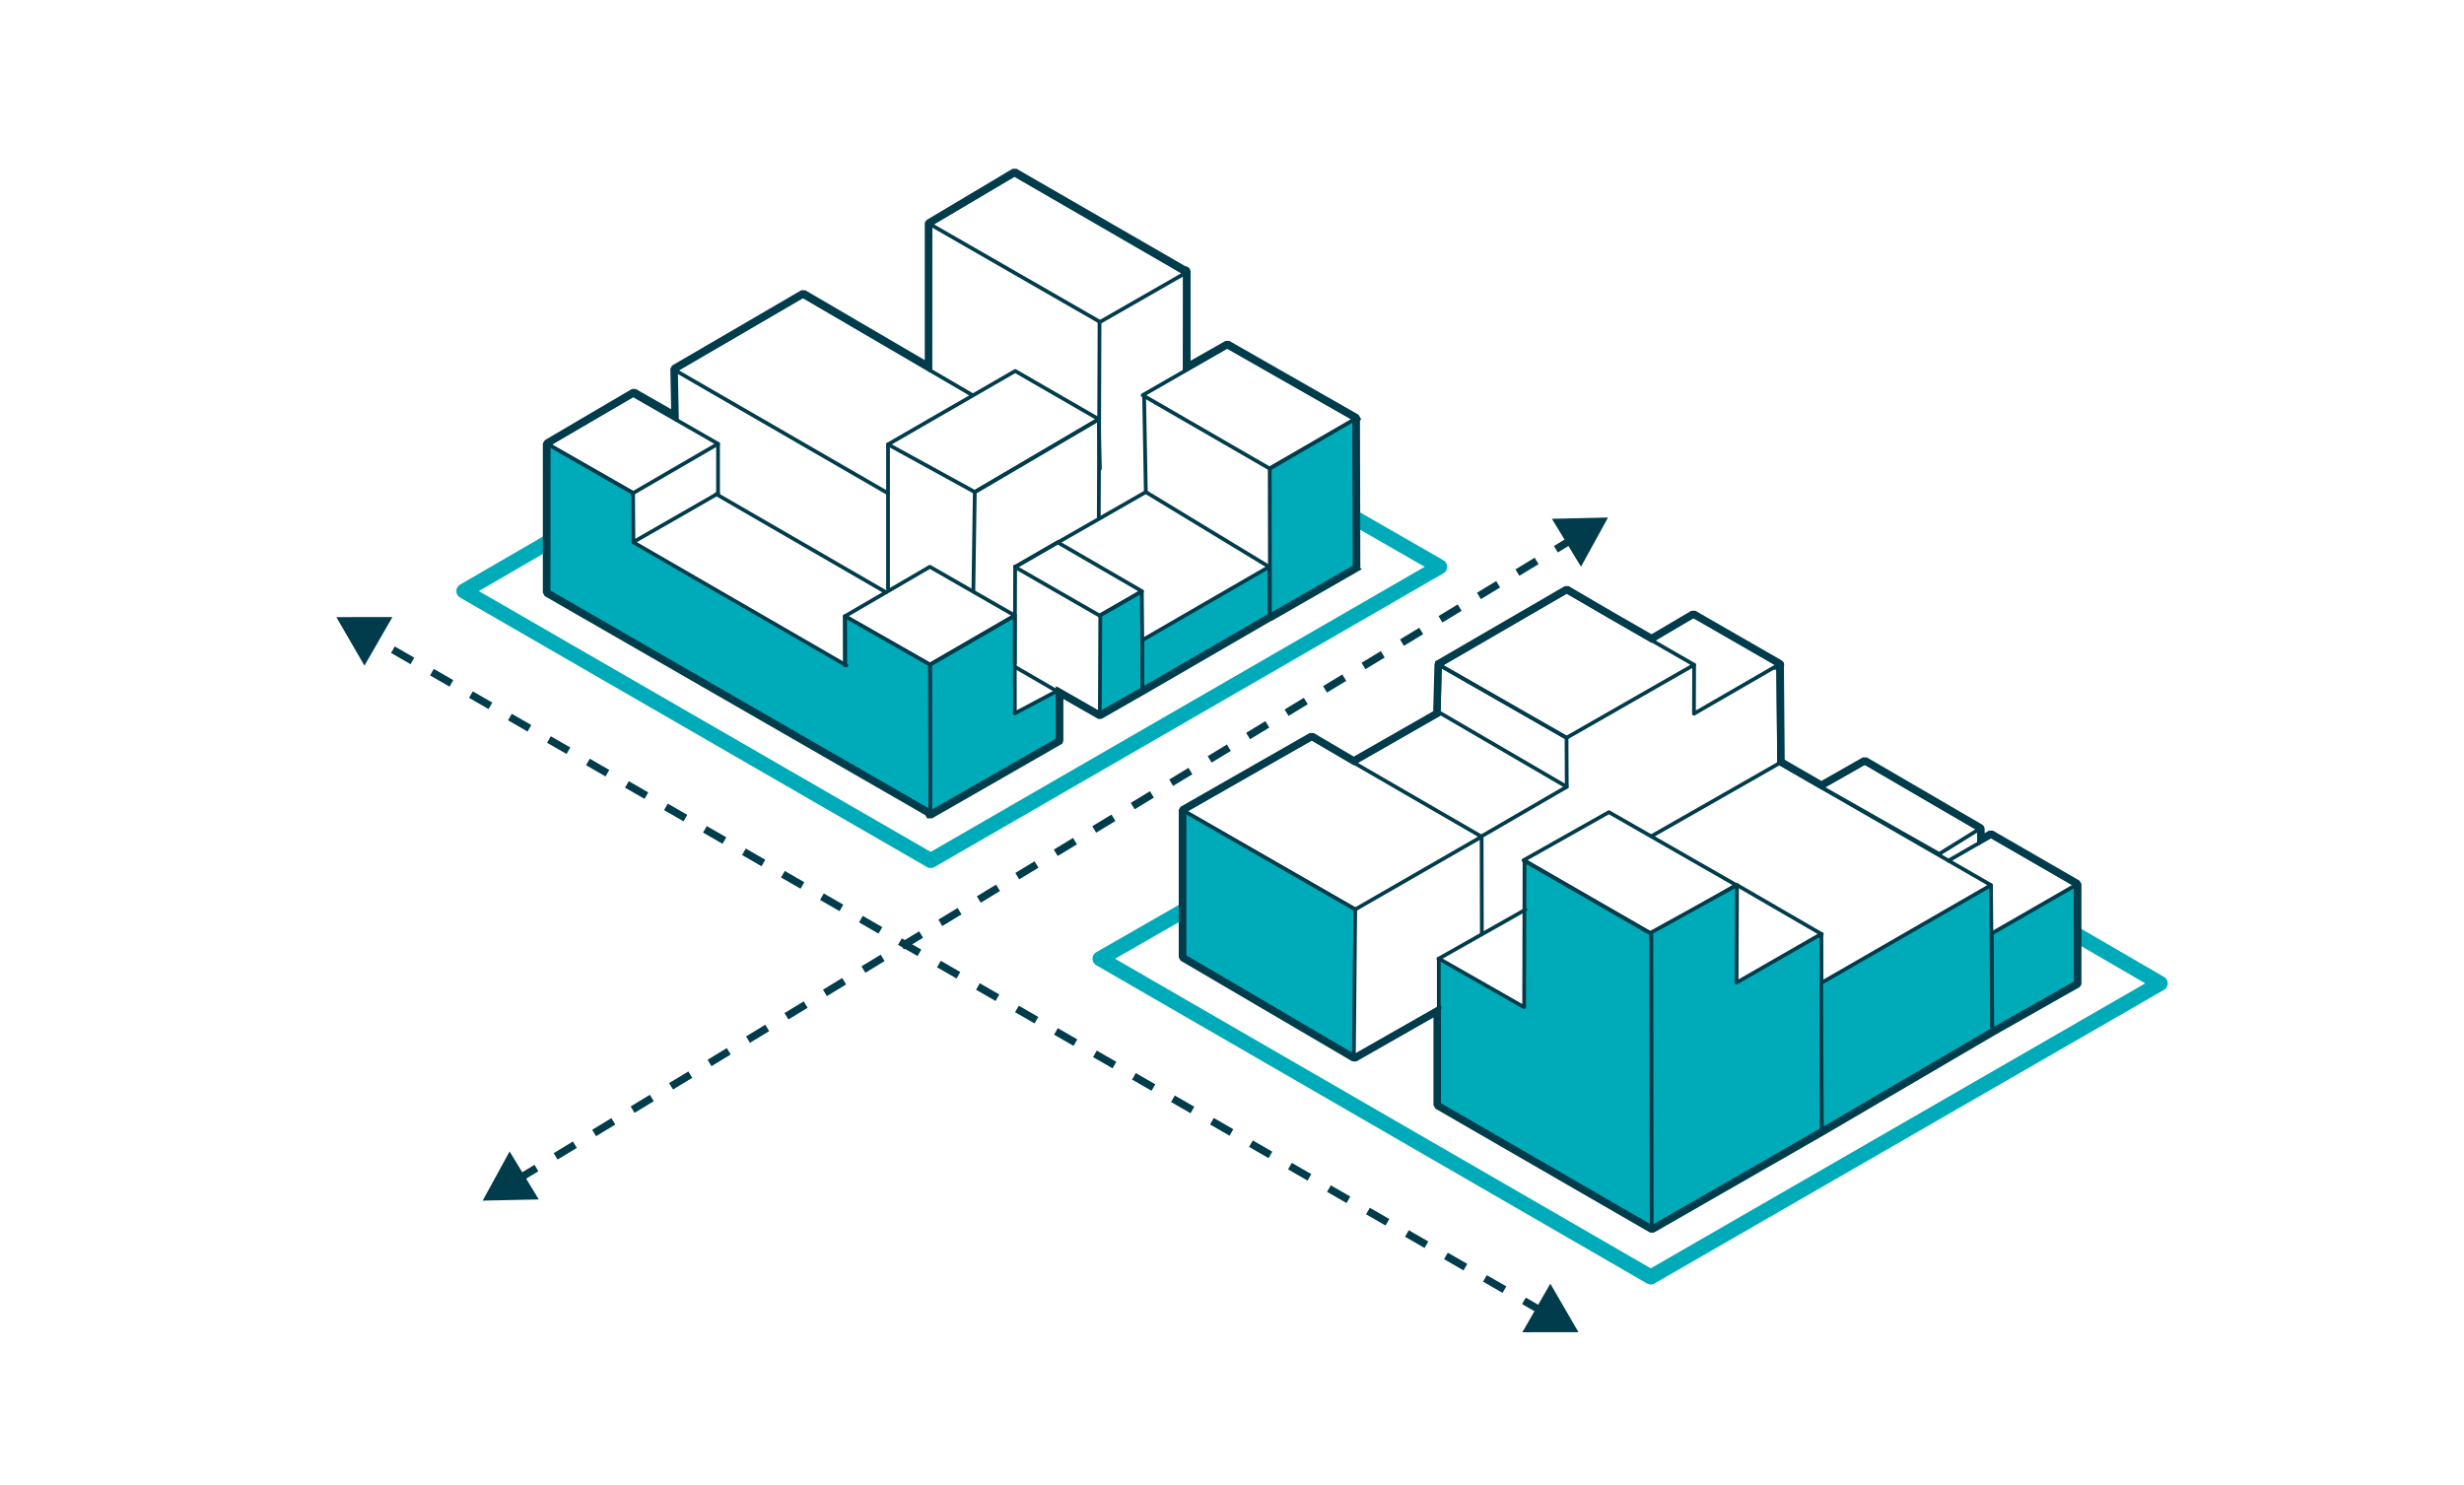 <?xml version="1.0" encoding="UTF-8"?>
<svg xmlns="http://www.w3.org/2000/svg" viewBox="0 0 328.5 198">
  <defs>
    <style>.cls-1{fill:#fff;}.Line-0\.5pt,.cls-3,.cls-4,.cls-6{fill:none;}.Line-0\.5pt,.cls-2,.cls-4,.cls-6{stroke:#003c4b;}.Line-0\.5pt,.cls-2{stroke-linecap:round;stroke-width:0.5px;}.Line-0\.5pt,.cls-2,.cls-3{stroke-linejoin:round;}.cls-2{fill:#00abb9;}.cls-3{stroke:#00abb9;stroke-width:2px;}.cls-4,.cls-6{stroke-miterlimit:10;}.cls-4{stroke-dasharray:3 3;}.cls-5{fill:#003c4b;}</style>
  </defs>
  <g id="White_background" data-name="White background">
    <rect class="cls-1" width="328.5" height="198"></rect>
  </g>
  <g id="Graphic">
    <polygon class="Line-0.5pt" points="174.89 98.46 157.87 108.16 180.68 121.27 197.53 111.57 174.89 98.46"></polygon>
    <polygon class="cls-2" points="191.83 147.31 191.82 127.82 203.2 134.31 203.25 114.75 220.16 124.53 220.21 163.71 191.83 147.31"></polygon>
    <polygon class="Line-0.5pt" points="214.5 108.3 231.47 118.02 220.21 124.53 203.11 114.72 214.5 108.3"></polygon>
    <polygon class="cls-2" points="242.89 150.65 220.21 163.71 220.16 124.33 231.58 118.02 231.52 131.03 242.83 124.53 242.89 150.65"></polygon>
    <line class="Line-0.5pt" x1="191.77" y1="127.86" x2="203.37" y2="121.3"></line>
    <line class="Line-0.5pt" x1="242.89" y1="124.58" x2="231.58" y2="118.02"></line>
    <line class="Line-0.5pt" x1="197.53" y1="111.57" x2="197.56" y2="124.52"></line>
    <polygon class="Line-0.5pt" points="191.94 88.7 208.87 78.88 214.52 82.12 225.86 88.65 208.85 98.38 191.94 88.7"></polygon>
    <polygon class="Line-0.5pt" points="208.88 104.92 208.85 98.38 191.94 88.7 191.82 94.97 208.88 104.92"></polygon>
    <line class="Line-0.5pt" x1="180.52" y1="101.72" x2="191.82" y2="95.25"></line>
    <polyline class="Line-0.5pt" points="225.86 88.65 225.84 95.17 237.06 88.68 237.19 101.77"></polyline>
    <polygon class="cls-2" points="242.89 150.65 265.61 137.35 265.44 118.03 242.8 131.08 242.89 150.65"></polygon>
    <polyline class="Line-0.5pt" points="220.23 111.47 237.23 101.77 265.44 118.03"></polyline>
    <polyline class="Line-0.5pt" points="265.49 124.6 276.75 118.03 265.44 111.5 259.76 114.77"></polyline>
    <polyline class="Line-0.5pt" points="220.23 85.4 225.79 82.12 237.14 88.66"></polyline>
    <line class="Line-0.5pt" x1="208.88" y1="104.92" x2="197.6" y2="111.47"></line>
    <line class="Line-0.5pt" x1="191.94" y1="134.39" x2="180.57" y2="140.86"></line>
    <polygon class="Line-0.5pt" points="263.84 110.58 248.6 101.7 242.84 104.98 258.53 113.87 263.84 110.58"></polygon>
    <polyline class="cls-3" points="276.68 124.55 288 131.13 220.08 170.28 146.65 127.84 158.02 121.32"></polyline>
    <polygon class="cls-2" points="135.29 82.08 123.98 88.63 123.99 108.4 141.02 98.66 141 92.1 135.3 95.12 135.29 82.08"></polygon>
    <polygon class="Line-0.5pt" points="141 72.32 135.32 75.61 146.6 82.09 152.25 78.84 141 72.32"></polygon>
    <polygon class="Line-0.5pt" points="84.42 52.69 73.09 59.27 84.43 65.74 95.73 59.18 84.42 52.69"></polygon>
    <polygon class="Line-0.5pt" points="123.97 75.58 112.65 82.17 123.98 88.63 135.29 82.08 123.97 75.58"></polygon>
    <polygon class="cls-2" points="152.23 78.86 152.34 91.89 146.63 95.16 146.69 82.06 152.23 78.86"></polygon>
    <polygon class="Line-0.5pt" points="135.35 49.47 118.39 59.26 129.96 65.61 146.49 55.9 135.35 49.47"></polygon>
    <polyline class="Line-0.5pt" points="129.77 78.83 129.96 65.61 146.49 55.9 146.64 62.51"></polyline>
    <line class="Line-0.5pt" x1="95.73" y1="65.93" x2="95.73" y2="59.18"></line>
    <polygon class="cls-2" points="152.31 85.35 169.25 75.55 169.28 82.09 152.31 91.92 152.31 85.35"></polygon>
    <polygon class="Line-0.5pt" points="180.63 55.92 163.6 46.22 152.34 52.7 169.25 62.47 180.63 55.92"></polygon>
    <line class="Line-0.5pt" x1="152.53" y1="52.64" x2="152.76" y2="65.61"></line>
    <polygon class="Line-0.5pt" points="157.97 36.45 146.66 42.93 124.03 29.92 135.25 23.3 157.97 36.45"></polygon>
    <line class="Line-0.5pt" x1="157.94" y1="49.42" x2="157.97" y2="36.33"></line>
    <line class="Line-0.5pt" x1="124.03" y1="29.92" x2="123.99" y2="49.39"></line>
    <line class="Line-0.5pt" x1="90.03" y1="49.39" x2="90.16" y2="55.98"></line>
    <line class="Line-0.5pt" x1="141.01" y1="72.34" x2="135.32" y2="75.61"></line>
    <polyline class="Line-0.5pt" points="169.27 75.63 152.76 65.61 141.01 72.34"></polyline>
    <line class="Line-0.5pt" x1="146.59" y1="42.88" x2="146.49" y2="69.01"></line>
    <polyline class="Line-0.5pt" points="129.66 52.7 107.04 39.48 90.03 49.39 118.39 65.78"></polyline>
    <line class="Line-0.5pt" x1="146.63" y1="95.16" x2="140.98" y2="91.91"></line>
    <line class="Line-0.5pt" x1="118.12" y1="78.98" x2="95.49" y2="65.89"></line>
    <line class="Line-0.5pt" x1="140.72" y1="92.06" x2="135.41" y2="88.98"></line>
    <polyline class="cls-3" points="180.58 69.05 191.94 75.58 124.08 114.75 61.84 78.82 73.16 72.25"></polyline>
    <line class="cls-4" x1="68.95" y1="157.31" x2="209.78" y2="71.81"></line>
    <polygon class="cls-5" points="71.83 159.94 64.35 160.1 67.94 153.54 71.83 159.94"></polygon>
    <polygon class="cls-5" points="210.78 75.57 214.38 69.01 206.9 69.18 210.78 75.57"></polygon>
    <line class="cls-4" x1="205.77" y1="174.96" x2="49.51" y2="84.98"></line>
    <polygon class="cls-5" points="206.69 171.17 210.44 177.64 202.96 177.65 206.69 171.17"></polygon>
    <polygon class="cls-5" points="52.32 82.28 44.84 82.29 48.59 88.76 52.32 82.28"></polygon>
    <polygon class="cls-2" points="157.87 108.16 157.87 127.57 180.5 140.84 180.68 121.27 157.87 108.16"></polygon>
    <polyline class="cls-2" points="265.61 137.35 276.78 131.03 276.75 118.03 265.55 124.46 265.61 137.35"></polyline>
    <polygon class="cls-2" points="124.03 108.22 123.98 88.63 112.65 82.17 112.68 88.66 112.83 88.73 84.45 72.32 84.4 65.76 73.13 59.29 73.1 78.9 124.03 108.22"></polygon>
    <polygon class="cls-2" points="169.31 82.11 169.28 62.5 180.56 55.93 180.64 75.61 169.31 82.11"></polygon>
    <polyline class="Line-0.5pt" points="118.39 59.26 118.39 65.78 118.39 78.49"></polyline>
    <line class="Line-0.5pt" x1="84.45" y1="72.27" x2="95.73" y2="65.8"></line>
    <line class="Line-0.5pt" x1="135.34" y1="75.52" x2="135.29" y2="88.41"></line>
    <line class="Line-0.5pt" x1="263.84" y1="110.58" x2="263.84" y2="112.42"></line>
    <line class="Line-0.5pt" x1="112.65" y1="82.17" x2="112.65" y2="88.73"></line>
    <path class="cls-6" d="M180.81,56l.07-.12-.12-.21-17-9.71h-.25l-5.28,3,0-12.6h0v-.11a.25.25,0,0,0-.25-.25s-.05,0-.08,0l-22.51-13h-.25L123.9,29.7v0a.21.21,0,0,0-.11.19l0,19-16.57-9.69h-.25l-17,9.91,0,0-.1.18h0l.12,6.15-5.36-3.07h-.25L73,59.06l-.13.21,0,.06,0,19.57.12.22,50.77,29.23v.05l.13.22h.25l17-9.75a.23.23,0,0,0,.13-.21l0-6.31,5.25,3a.24.24,0,0,0,.22,0h0l5.67-3.24h0l16.93-9.81h.06l11.33-6.5a.25.25,0,0,0,.13-.22Z"></path>
    <path class="cls-6" d="M277,118l-.13-.21-11.31-6.53h-.25l-1.22.7v-1.41h0a.22.22,0,0,0-.11-.18v0l-15.24-8.88h-.25l-5.66,3.22-5.39-3.11-.11-12.79s0,0,0,0a.25.25,0,0,0-.09-.34l-11.35-6.53h-.26l-5.44,3.21-5.58-3.21L209,78.66h-.25l-16.93,9.83,0,.06-.08.15L191.57,95a.2.2,0,0,0,0,.13l-11.09,6.34L175,98.24h-.25l-17,9.71h0l-.1.17,0,0h0v19.41l.12.21,22.64,13.28h.07a.25.25,0,0,0,.25,0l10.88-6.2v12.43l.13.22,28.38,16.39h.25l22.67-13h0l22.72-13.3h0l11.16-6.32A.25.25,0,0,0,277,131Z"></path>
  </g>
</svg>
